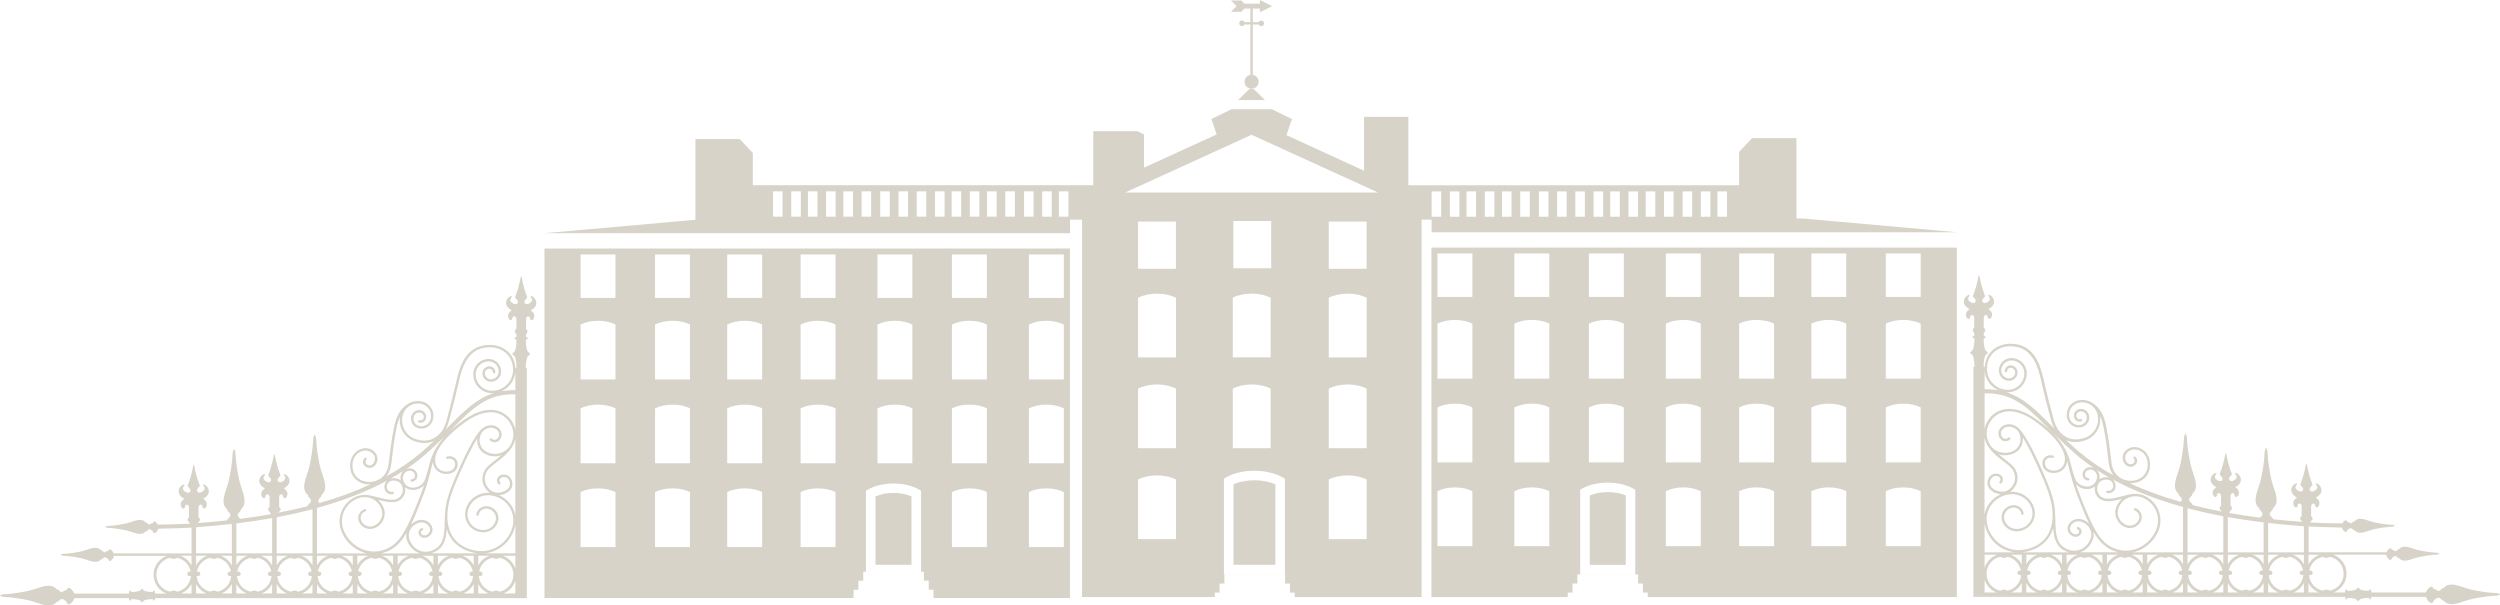 <?xml version="1.0" encoding="UTF-8"?>
<svg id="Layer_2" xmlns="http://www.w3.org/2000/svg" viewBox="0 0 452.45 109.55">
  <defs>
    <style>
      .cls-1 {
        fill: #d7d3c8;
      }
    </style>
  </defs>
  <g id="Layer_1-2" data-name="Layer_1">
    <g>
      <path class="cls-1" d="M223.24,87.66v14.56h7.58v-14.56c-2.11-.98-5.42-1-7.58,0Z"/>
      <path class="cls-1" d="M259.04,108.06h24.69v-.81h.87v-1.64h.87v-1.64h10.99v1.64h.87v1.64h.87v.81h55.95v-63.25h-95.09v63.25ZM341.29,45.87h6.32v7.87h-6.32v-7.87ZM341.29,58.57c.83-.41,1.94-.67,3.17-.67s2.32.26,3.15.67v9.96h-6.32v-9.96ZM341.29,73.74c.83-.43,1.94-.69,3.17-.69s2.32.26,3.15.69v9.94h-6.32v-9.94ZM341.29,88.9c.83-.43,1.94-.69,3.17-.69s2.32.26,3.15.69v9.94h-6.32v-9.94ZM327.82,45.87h6.32v7.87h-6.32v-7.87ZM327.82,58.57c.81-.41,1.94-.67,3.15-.67s2.33.26,3.17.67v9.96h-6.32v-9.96ZM327.82,73.74c.81-.43,1.94-.69,3.15-.69s2.33.26,3.17.69v9.94h-6.32v-9.94ZM327.82,88.9c.81-.43,1.94-.69,3.15-.69s2.33.26,3.17.69v9.94h-6.32v-9.94ZM314.75,45.87h6.32v7.87h-6.32v-7.87ZM314.75,58.57c.83-.41,1.94-.67,3.15-.67s2.33.26,3.17.67v9.96h-6.32v-9.96ZM314.75,73.74c.83-.43,1.94-.69,3.15-.69s2.33.26,3.17.69v9.94h-6.32v-9.94ZM314.75,88.9c.83-.43,1.94-.69,3.15-.69s2.33.26,3.17.69v9.94h-6.32v-9.94ZM301.48,45.87h6.32v7.87h-6.32v-7.87ZM301.48,58.57c.83-.41,1.94-.67,3.15-.67s2.34.26,3.17.67v9.96h-6.32v-9.96ZM301.48,73.74c.83-.43,1.94-.69,3.15-.69s2.34.26,3.17.69v9.94h-6.32v-9.94ZM301.48,88.9c.83-.43,1.94-.69,3.15-.69s2.34.26,3.17.69v9.94h-6.32v-9.94ZM287.56,45.87h6.32v7.87h-6.32v-7.87ZM287.56,58.57c.83-.41,1.94-.67,3.15-.67s2.33.26,3.17.67v9.96h-6.32v-9.96ZM287.56,73.74c.83-.43,1.94-.69,3.15-.69s2.33.26,3.17.69v9.94h-6.32v-9.94ZM285.98,88.64h0l.44-.25c2.47-1.39,6.62-1.39,9.09,0l.44.25v15.32h-9.97v-15.32ZM274.07,45.87h6.32v7.87h-6.32v-7.87ZM274.07,58.57c.83-.41,1.94-.67,3.17-.67s2.34.26,3.15.67v9.96h-6.32v-9.96ZM274.07,73.74c.83-.43,1.94-.69,3.17-.69s2.34.26,3.15.69v9.94h-6.32v-9.94ZM274.07,88.9c.83-.43,1.94-.69,3.17-.69s2.34.26,3.15.69v9.94h-6.32v-9.94ZM260.15,45.87h6.32v7.87h-6.32v-7.87ZM260.15,58.57c.83-.41,1.94-.67,3.17-.67s2.32.26,3.15.67v9.96h-6.32v-9.96ZM260.15,73.74c.83-.43,1.94-.69,3.17-.69s2.32.26,3.15.69v9.94h-6.32v-9.94ZM260.15,88.9c.83-.43,1.94-.69,3.17-.69s2.32.26,3.15.69v9.94h-6.32v-9.94Z"/>
      <path class="cls-1" d="M287.72,89.67v12.56h6.51v-12.56c-1.83-.82-4.67-.82-6.51,0Z"/>
      <path class="cls-1" d="M325.12,39.54v-14.54h-8.03l-2.35,2.5v6.03h-59.86v-12.38h-8.01v9.75l-14.05-6.44.99-2.92-3.65-1.78h-7.27l-3.65,1.78.95,2.79-13.15,6.01v-5.99l-1.17-.6h-8.01v9.77h-61.62v-5.85l-2.37-2.5h-8.01v14.57h.35l-27.65,2.46h95.09v-2.45h2.18v68.31h24.02v-.81h.87v-1.64h.87v-1.64h10.99v1.64h.87v1.64h.87v.81h22.96V39.75h1.81v2.28h95.09l-27.97-2.49h-1.05ZM141.63,39.21h-1.73v-4.58h1.73v4.58ZM144.93,39.21h-1.73v-4.58h1.73v4.58ZM147.95,39.21h-1.73v-4.58h1.73v4.58ZM151.23,39.21h-1.73v-4.58h1.73v4.58ZM154.37,39.21h-1.73v-4.58h1.73v4.58ZM157.66,39.21h-1.73v-4.58h1.73v4.58ZM161.03,39.21h-1.73v-4.58h1.73v4.58ZM164.34,39.21h-1.73v-4.58h1.73v4.58ZM167.64,39.21h-1.73v-4.58h1.73v4.58ZM170.95,39.21h-1.73v-4.58h1.73v4.58ZM173.96,39.21h-1.73v-4.58h1.73v4.58ZM177.25,39.21h-1.73v-4.58h1.73v4.58ZM180.37,39.21h-1.73v-4.58h1.73v4.58ZM183.67,39.21h-1.73v-4.58h1.73v4.58ZM187.06,39.21h-1.73v-4.58h1.73v4.58ZM190.34,39.21h-1.73v-4.58h1.73v4.58ZM193.36,39.21h-1.73v-4.58h1.73v4.58ZM205.85,33.84l.67-.31.5-.23,14.02-6.41,5.47-2.5,5.47,2.5,14.52,6.63h0l.36.17h0s2.55,1.16,2.55,1.16h-45.79l2.23-1.02ZM212.82,97.57h-6.85v-10.79c.9-.47,2.11-.74,3.43-.74s2.53.28,3.43.74v10.79ZM212.82,81.11h-6.85v-10.79c.9-.45,2.11-.74,3.43-.74s2.53.29,3.43.74v10.79ZM212.82,64.68h-6.85v-10.79c.9-.47,2.11-.74,3.43-.74s2.53.28,3.43.74v10.79ZM212.82,48.65h-6.85v-8.55h6.85v8.55ZM232.55,103.95h-11.04v-17.32l.43-.26c2.8-1.57,7.42-1.56,10.17.02l.43.24v17.32ZM226.53,53.14c1.33,0,2.53.28,3.43.74v10.79h-6.85v-10.79c.9-.47,2.09-.74,3.43-.74ZM223.21,48.55v-8.55h6.85v8.55h-6.85ZM226.53,69.58c1.33,0,2.53.29,3.43.74v10.79h-6.85v-10.79c.9-.45,2.09-.74,3.43-.74ZM247.33,97.57h-6.85v-10.79c.9-.47,2.11-.74,3.43-.74s2.53.28,3.43.74v10.79ZM247.33,81.11h-6.85v-10.79c.9-.45,2.11-.74,3.43-.74s2.53.29,3.43.74v10.79ZM247.33,64.68h-6.85v-10.79c.9-.47,2.11-.74,3.43-.74s2.53.28,3.43.74v10.79ZM247.33,48.65h-6.85v-8.55h6.85v8.55ZM310.82,34.64h1.73v4.58h-1.73v-4.58ZM307.81,34.64h1.73v4.58h-1.73v-4.58ZM304.52,34.64h1.73v4.58h-1.73v-4.58ZM301.15,34.64h1.73v4.58h-1.73v-4.58ZM297.84,34.64h1.73v4.58h-1.73v-4.58ZM294.72,34.64h1.73v4.58h-1.73v-4.58ZM291.42,34.64h1.73v4.58h-1.73v-4.58ZM288.41,34.64h1.73v4.58h-1.73v-4.58ZM285.1,34.64h1.73v4.58h-1.73v-4.58ZM281.8,34.64h1.73v4.58h-1.73v-4.58ZM278.51,34.64h1.73v4.58h-1.73v-4.58ZM275.13,34.64h1.73v4.58h-1.73v-4.58ZM271.83,34.64h1.73v4.58h-1.73v-4.58ZM268.72,34.64h1.73v4.58h-1.73v-4.58ZM265.41,34.64h1.73v4.58h-1.73v-4.58ZM262.4,34.64h1.73v4.58h-1.73v-4.58ZM259.1,34.64h1.73v4.58h-1.73v-4.58Z"/>
      <path class="cls-1" d="M225.83,16.37l-1.75,1.74h4.85l-1.75-1.74c-.19-.19-.43-.29-.67-.29s-.5.1-.67.29h0Z"/>
      <path class="cls-1" d="M98.52,108.23h55.96v-1.5h.87v-1.64h.87v-1.62h.5v-14.66l.44-.25c2.51-1.41,6.58-1.41,9.09,0l.44.25v14.66h.52v1.62h.87v1.64h.87v1.5h24.68v-63.25h-95.09v63.25ZM186.21,46.05h6.32v7.87h-6.32v-7.87ZM186.21,58.74c.81-.43,1.94-.69,3.15-.69s2.33.26,3.17.69v9.94h-6.32v-9.94ZM186.21,73.9c.81-.41,1.94-.67,3.15-.67s2.33.26,3.17.67v9.94h-6.32v-9.94ZM186.21,89.05c.81-.41,1.94-.67,3.15-.67s2.33.26,3.17.67v9.96h-6.32v-9.96ZM172.28,46.05h6.32v7.87h-6.32v-7.87ZM172.28,58.74c.83-.43,1.94-.69,3.17-.69s2.34.26,3.15.69v9.94h-6.32v-9.94ZM172.28,73.9c.83-.41,1.94-.67,3.17-.67s2.34.26,3.15.67v9.94h-6.32v-9.94ZM172.28,89.05c.83-.41,1.94-.67,3.17-.67s2.34.26,3.15.67v9.96h-6.32v-9.96ZM158.8,46.05h6.32v7.87h-6.32v-7.87ZM158.8,58.74c.83-.43,1.94-.69,3.17-.69s2.32.26,3.15.69v9.94h-6.32v-9.94ZM158.8,73.9c.83-.41,1.94-.67,3.17-.67s2.32.26,3.15.67v9.94h-6.32v-9.94ZM144.89,46.05h6.32v7.87h-6.32v-7.87ZM144.89,58.74c.83-.43,1.94-.69,3.15-.69s2.33.26,3.17.69v9.94h-6.32v-9.94ZM144.89,73.9c.83-.41,1.94-.67,3.15-.67s2.33.26,3.17.67v9.94h-6.32v-9.94ZM144.89,89.05c.83-.41,1.94-.67,3.15-.67s2.33.26,3.17.67v9.96h-6.32v-9.96ZM131.61,46.05h6.32v7.87h-6.32v-7.87ZM131.61,58.74c.83-.43,1.94-.69,3.15-.69s2.34.26,3.17.69v9.94h-6.32v-9.94ZM131.61,73.9c.83-.41,1.94-.67,3.15-.67s2.34.26,3.17.67v9.94h-6.32v-9.94ZM131.61,89.05c.83-.41,1.94-.67,3.15-.67s2.34.26,3.17.67v9.96h-6.32v-9.96ZM118.55,46.05h6.32v7.87h-6.32v-7.87ZM118.55,58.74c.83-.43,1.94-.69,3.17-.69s2.32.26,3.15.69v9.94h-6.32v-9.94ZM118.55,73.9c.83-.41,1.94-.67,3.17-.67s2.32.26,3.15.67v9.94h-6.32v-9.94ZM118.55,89.05c.83-.41,1.94-.67,3.17-.67s2.32.26,3.15.67v9.96h-6.32v-9.96ZM105.07,46.05h6.32v7.87h-6.32v-7.87ZM105.07,58.74c.83-.43,1.94-.69,3.15-.69s2.33.26,3.17.69v9.94h-6.32v-9.94ZM105.07,73.9c.83-.41,1.94-.67,3.15-.67s2.33.26,3.17.67v9.94h-6.32v-9.94ZM105.07,89.05c.83-.41,1.94-.67,3.15-.67s2.33.26,3.17.67v9.96h-6.32v-9.96Z"/>
      <path class="cls-1" d="M158.45,89.84v12.38h6.51v-12.38c-1.86-.85-4.65-.84-6.51,0Z"/>
      <path class="cls-1" d="M224.65,2.13l.57-.58h1.08v2.45h-1.09c-.09-.17-.23-.3-.43-.3-.28,0-.51.23-.51.52s.23.51.51.51c.2,0,.34-.13.43-.3h0c.03-.05.06-.1.08-.16-.02.06-.05.11-.08.16h1.08v9.11s0,0-.01,0c-.59.12-1.05.62-1.05,1.24,0,.71.57,1.28,1.28,1.28s1.28-.57,1.28-1.28c0-.62-.46-1.12-1.06-1.24V4.44h1.09c.09.17.23.3.43.3.28,0,.52-.23.52-.51s-.23-.52-.52-.52c-.2,0-.34.13-.43.3-.03.07-.09.13-.09.22,0-.09.05-.14.09-.22h-1.09V1.56h1.29v.65l2.21-1.1-2.21-1.1v.65h-2.81l-.57-.58h-1.86l1.03,1.03-1.03,1.03h1.86ZM224.91,4.44v-.43h0v.43h0Z"/>
      <path class="cls-1" d="M97.05,54.81c0-.48-.29-.93-.68-1.15-.2-.11-.29-.1-.34-.06-.04.04-.04.1.02.18.49.58.11.91-.21,1.11-.33.21-.67.25-.87-.03-.23-.34.19-.75.39-.91.05-.04.07-.12.04-.2-.5-1.37-.7-2.08-.95-3.39-.09-.47-.18-.47-.26,0-.25,1.31-.46,2.02-.95,3.39-.03.09-.01.16.04.2.19.16.62.57.39.91-.2.29-.53.24-.87.03-.32-.2-.7-.53-.21-1.11.06-.07.07-.14.02-.18-.04-.04-.14-.05-.34.06-.4.22-.69.67-.68,1.15,0,.55.43,1.05.94,1.29.08.04.08.08.02.12-.19.13-.59.44-.59.85,0,.67.32.86.48.86s.3-.18.31-.4c0-.2.15-.32.33-.3.16.01.38.14.38.54h0s0,1.42,0,1.49c0,.07.02.23.02.23-.08.06-.3.26-.3.46,0,.24.31.57.31.75,0,.09-.06.18-.05.26-.11,0-.15.07-.19.15h-.03c-.07,0-.12.05-.12.12s.05.12.12.12h.03c.04.08.12.13.22.15.01.29.02,1.38-.34,2.13-.13.04-.23.14-.27.27h-.02c-.08,0-.15.07-.15.14s.07.15.15.15h.02c.05.13.15.23.27.27.36.75.35,1.83.34,2.13-.09,0-.14.04-.19.07-.06-1.17-.49-2.18-1.26-2.93-.88-.86-2.11-1.33-3.48-1.31-3.97.06-5.23,3.4-5.88,6.31-.51,2.28-1.1,4.64-1.69,6.82l-.03.12c-.13.5-.41,1.53-1.01,2.4-1.21,1.56-2.73,2.02-4.66,1.41-1.88-.6-2.92-2.61-2.33-4.49.23-.72.72-1.3,1.39-1.65.67-.35,1.43-.41,2.15-.18,1.16.37,1.81,1.62,1.44,2.78-.29.91-1.26,1.41-2.17,1.12-.34-.11-.62-.34-.78-.66-.16-.32-.19-.68-.09-1.02.08-.26.26-.47.5-.6.24-.13.52-.15.78-.07.41.13.63.57.5.97-.1.3-.42.47-.72.37-.12-.04-.24.03-.28.14-.04.12.03.24.14.28.53.17,1.11-.13,1.28-.66.2-.64-.15-1.32-.79-1.53-.37-.12-.77-.09-1.12.1-.35.18-.6.48-.72.86-.14.45-.1.93.11,1.35.22.42.59.73,1.04.88,1.14.36,2.36-.27,2.72-1.41.44-1.39-.33-2.89-1.72-3.33-.75-.24-1.55-.2-2.26.11-.26.11-.38.19-.56.3-1.35.86-2.09,2.17-2.52,4.43-.41,2.18-.58,3.46-.93,6.44-.17,1.49-1.03,2.6-2.35,3.03-1.27.42-2.66.11-3.46-.76-.52-.56-.79-1.41-.72-2.28.06-.81.42-1.52.98-1.96.9-.7,2.05-.66,2.74.1.48.54.45,1.37-.07,1.87-.16.15-.37.23-.59.22-.22,0-.43-.11-.58-.27-.2-.22-.18-.56.03-.76.09-.08.09-.22,0-.31-.08-.09-.22-.09-.31,0-.39.36-.41.98-.05,1.37.23.26.55.4.89.42.34.01.67-.11.92-.34.7-.66.74-1.77.1-2.48-.85-.94-2.25-1-3.34-.15-.65.51-1.07,1.34-1.15,2.27-.08.99.24,1.96.84,2.61.69.74,1.75,1.13,2.84,1.07-2.78,1.3-5.86,2.42-9.23,3.38-.12-.13-.21-.26-.21-.38,0-.28.28-.58.46-.74.08-.06.09-.11.09-.21,0-.1.09-.18.09-.18,1.08-.95.51-2.49-.06-4.17-.57-1.68-.95-4.77-.95-5.56,0-.5-.11-.83-.19-1-.06-.13-.13-.13-.19,0-.08.17-.19.49-.19,1,0,.79-.38,3.88-.95,5.56-.57,1.68-1.14,3.22-.06,4.17,0,0,.09.09.09.19,0,.1.01.13.11.22.19.17.45.46.44.72,0,.33-.65.68-.61.91,0,.01,0,.03,0,.04-1.7.43-3.47.82-5.3,1.18.13-.18.41-.43.41-.61,0-.2-.22-.4-.3-.46,0,0,.03-.16.02-.23,0-.07,0-1.49,0-1.49h0c0-.4.22-.53.38-.54.18-.01.32.1.33.3,0,.22.15.4.31.4s.49-.2.48-.86c0-.42-.4-.73-.59-.85-.06-.04-.06-.08.02-.12.51-.24.93-.74.94-1.29,0-.48-.29-.93-.68-1.15-.2-.11-.29-.1-.34-.06-.04.04-.04.1.02.18.49.58.11.91-.21,1.11-.33.21-.67.25-.87-.03-.23-.34.19-.75.39-.91.05-.04.07-.12.04-.21-.5-1.37-.7-2.08-.96-3.39-.08-.47-.18-.47-.26,0-.25,1.31-.46,2.02-.95,3.39-.03.09-.01.16.04.21.19.16.62.57.39.91-.2.29-.53.24-.87.03-.32-.2-.7-.53-.21-1.11.06-.07.07-.14.02-.18-.04-.04-.14-.05-.34.06-.4.22-.69.67-.68,1.15,0,.55.43,1.05.94,1.29.08.04.08.08.02.12-.19.13-.59.44-.59.85,0,.67.32.86.48.86s.3-.18.31-.4c0-.2.15-.32.33-.3.16.01.38.14.38.54h0s0,1.36,0,1.48c0,.12.02.24.02.24-.08.07-.29.26-.29.46,0,.24.47.57.47.75,0,.04,0,.09,0,.13-1.78.32-3.61.6-5.52.84-.18-.19-.45-.42-.45-.63,0-.28.28-.58.46-.74.08-.06.09-.11.09-.21,0-.1.09-.18.09-.18,1.01-.89.58-2.28-.06-4.17-.57-1.68-.95-4.77-.95-5.56,0-.5-.11-.83-.19-1-.06-.13-.13-.13-.19,0-.08.17-.19.49-.19,1,0,.79-.38,3.88-.95,5.56-.57,1.68-1.14,3.22-.06,4.17,0,0,.09.09.09.19,0,.1.01.13.11.22.19.17.45.46.44.72,0,.33-.64.68-.61.91-1.72.19-3.48.35-5.29.48.13-.18.4-.42.4-.6,0-.2-.22-.4-.3-.46,0,0,.03-.16.02-.23,0-.07,0-1.49,0-1.49h0c0-.4.22-.53.38-.54.18-.01.32.1.33.3,0,.22.15.4.31.4s.49-.2.48-.86c0-.42-.4-.73-.59-.85-.06-.04-.06-.08.02-.12.51-.24.93-.74.94-1.29,0-.48-.29-.93-.68-1.15-.2-.11-.29-.1-.34-.06-.04.04-.04.1.02.18.49.58.11.91-.21,1.11-.33.21-.67.25-.87-.03-.23-.34.19-.75.39-.91.05-.04.07-.12.04-.2-.5-1.37-.71-2.08-.95-3.39-.08-.47-.18-.47-.26,0-.25,1.31-.46,2.02-.95,3.39-.03.09-.01.16.04.21.19.16.62.57.39.91-.2.29-.53.24-.87.03-.32-.2-.7-.53-.21-1.11.06-.07.07-.14.02-.18-.04-.04-.14-.05-.34.06-.4.22-.69.67-.68,1.15,0,.55.43,1.05.94,1.29.08.04.08.08.02.12-.19.13-.59.44-.59.85,0,.67.32.86.48.86s.3-.18.31-.4c0-.2.15-.32.33-.3.16,0,.38.14.38.54h0s0,1.36,0,1.48c0,.12.02.24.02.24-.08.07-.29.26-.29.46,0,.22.39.52.46.71-1.08.07-3.51.12-5.83.17-.17-.34-.47-.58-.63-.58-.12,0-.22.13-.3.32-.24-.07-.51.24-.57.24-.19,0-.38-.18-.5-.31-.04-.05-.07-.06-.14-.06-.07,0-.12-.06-.12-.06-.64-.72-1.67-.34-2.79.04-1.12.38-3.19.63-3.72.63-.34,0-.55.07-.67.13-.09.04-.09.09,0,.13.11.05.33.13.67.13.53,0,2.59.25,3.72.63,1.12.38,2.16.76,2.79.04,0,0,.06-.06.13-.06.07,0,.09,0,.15-.07.11-.13.31-.3.48-.3.16,0,.41.21.55.32.08.23.19.38.32.38.2,0,.59-.35.71-.81,2.38-.05,4.88-.11,6.02-.19v4.66h-14.1c-.14-.43-.52-.74-.7-.74-.12,0-.22.13-.3.32-.24-.07-.51.24-.57.24-.19,0-.38-.18-.5-.31-.04-.05-.07-.06-.14-.06-.07,0-.12-.06-.12-.06-.64-.72-1.67-.34-2.79.04-1.12.38-3.19.63-3.72.63-.34,0-.55.07-.67.13-.09.04-.09.09,0,.13.11.05.33.13.67.13.53,0,2.59.25,3.72.63,1.12.38,2.16.76,2.79.04,0,0,.06-.06.13-.06.07,0,.09,0,.15-.07.11-.13.31-.3.48-.3.16,0,.41.21.55.32.08.23.19.38.32.38.21,0,.67-.4.75-.92v-.03s9.59,0,9.59,0c-1.06.38-1.89,1.24-2.24,2.31,0,0-.06.13-.02.08-.1.33-.15.68-.15,1.04,0,1.55.98,2.88,2.34,3.4h-2.08v-.27c0-.09-.05-.17-.12-.2v-.03c0-.05-.04-.09-.09-.09s-.09.04-.09.09v.03c-.06.03-.1.09-.11.17-.22,0-1.06.02-1.63-.26-.03-.1-.11-.18-.21-.21v-.02c0-.06-.05-.11-.11-.11s-.11.05-.11.11v.02c-.1.03-.18.11-.21.21-.58.28-1.41.27-1.63.26-.01-.07-.05-.14-.11-.17v-.03c0-.05-.04-.09-.09-.09s-.09.04-.09.09v.03c-.07.04-.12.11-.12.2v.27h-9.91c-.19-.6-.73-1.04-.99-1.04-.16,0-.31.18-.42.45-.33-.09-.71.33-.79.33-.26,0-.54-.26-.7-.43-.06-.07-.1-.08-.2-.08-.1,0-.17-.09-.17-.09-.89-1.01-2.34-.48-3.91.06-1.58.53-4.47.89-5.2.89-.47,0-.77.1-.93.18-.12.05-.12.12,0,.18.16.07.46.18.94.18.74,0,3.63.35,5.2.89s3.02,1.07,3.91.06c0,0,.08-.09.18-.09.1,0,.12,0,.2-.1.16-.18.43-.42.68-.42.22,0,.58.29.77.45.11.32.27.53.45.53.27,0,.82-.49.99-1.13h9.91v.16c0,.09.05.17.12.2v.03c0,.05.04.09.09.09s.09-.04.09-.09v-.03c.06-.03.1-.09.11-.17.23,0,1.06-.02,1.63.26.03.1.11.17.21.21v.02c0,.06.05.11.11.11s.11-.05.11-.11v-.02c.1-.04.18-.11.21-.21.58-.28,1.41-.27,1.63-.26.01.08.05.14.11.17v.03c0,.05.04.09.09.09s.09-.04.09-.09v-.03c.07-.04.12-.11.12-.2v-.16h5.83s0,0,0,0c.03.03.08-.05.12,0h2.16s.09.03.12,0c0,0,0,0,0,0h4.89s0,0,0,0c.03.04.08-.05.12,0h2.16s.09.03.12,0c0,0,0,0,0,0h4.89s0,0,0,0c.03.04.08-.05.12,0h2.16s.09.03.12,0c0,0,0,0,0,0h4.89s0,0,0,0c.03.04.08-.05.12,0h2.16s.09.03.12,0c0,0,0,0,0,0h4.89s0,0,0,0c.03.03.08-.05.12,0h2.16s.09.03.12,0c0,0,0,0,0,0h4.89s0,0,0,0c.03.04.08-.05.12,0h2.16s.09.03.12,0c0,0,0,0,0,0h4.89s0,0,0,0c.03.03.08-.05.12,0h2.16s.09.03.12,0c0,0,0,0,0,0h4.89s0,0,0,0c.03.04.08-.05.12,0h2.16s.09.03.12,0c0,0,0,0,0,0h8.02v-41.61s0,.03,0,.04c-.04-.03-.1-.07-.18-.08-.01-.29-.02-1.38.34-2.13.13-.04.23-.14.27-.27h.02c.08,0,.15-.07.15-.15s-.07-.14-.15-.14h-.02c-.05-.13-.15-.23-.27-.27-.36-.75-.35-1.83-.34-2.13.1-.01.18-.07.22-.15h.03c.07,0,.12-.05.12-.12s-.06-.12-.12-.12h-.03c-.04-.09-.09-.15-.19-.15.01-.07-.04-.17-.04-.26,0-.18.31-.51.31-.75,0-.19-.21-.39-.29-.45,0,0,.02-.12.02-.24,0-.12,0-1.48,0-1.48h0c0-.4.22-.53.38-.54.18-.01.32.11.33.3,0,.22.15.4.31.4s.49-.2.48-.86c0-.42-.4-.73-.59-.85-.06-.04-.06-.08.02-.12.51-.24.94-.74.94-1.29ZM31.43,106.89c-.26,0-.49.08-.6.2-1.44-.28-2.53-1.55-2.53-3.07s1.09-2.79,2.53-3.08c.11.12.34.2.6.2s.49-.08.6-.2c1.26.25,2.25,1.25,2.48,2.51h-.22c-.22,0-.4.18-.4.4s.18.4.4.4h.26c-.11,1.42-1.16,2.57-2.52,2.84-.11-.12-.34-.2-.6-.2ZM34.66,107.41h-1.93c.83-.32,1.52-.94,1.93-1.72v1.72ZM34.66,102.33c-.42-.81-1.14-1.44-2-1.75h2v1.75ZM35.49,100.58h2c-.87.31-1.58.94-2,1.75v-1.75ZM35.49,107.41v-1.72c.41.79,1.1,1.4,1.93,1.72h-1.93ZM38.72,106.89c-.26,0-.49.08-.6.2-1.37-.27-2.42-1.42-2.52-2.84h.26c.22,0,.4-.18.4-.4s-.18-.4-.4-.4h-.22c.23-1.26,1.22-2.26,2.48-2.51.11.12.34.2.6.2s.49-.08.6-.2c1.26.25,2.25,1.25,2.48,2.51h-.22c-.22,0-.4.18-.4.4s.18.4.4.4h.26c-.11,1.42-1.16,2.57-2.52,2.84-.11-.12-.34-.2-.6-.2ZM41.96,107.41h-1.93c.83-.32,1.52-.94,1.93-1.72v1.72ZM41.96,102.33c-.42-.81-1.14-1.44-2-1.75h2v1.75ZM41.96,100.14h-6.47v-4.72c2.23-.16,4.38-.36,6.47-.6v5.32ZM42.78,100.58h2c-.87.31-1.58.94-2,1.75v-1.75ZM42.78,107.41v-1.72c.41.79,1.1,1.4,1.93,1.72h-1.93ZM46.02,106.89c-.26,0-.49.08-.6.2-1.37-.27-2.42-1.42-2.52-2.84h.26c.22,0,.4-.18.4-.4s-.18-.4-.4-.4h-.22c.23-1.26,1.22-2.26,2.48-2.51.11.12.34.2.6.2s.49-.08.6-.2c1.26.25,2.25,1.25,2.48,2.51h-.22c-.22,0-.4.18-.4.4s.18.4.4.4h.26c-.11,1.42-1.16,2.57-2.52,2.84-.11-.12-.34-.2-.6-.2ZM49.25,107.41h-1.93c.83-.32,1.52-.94,1.93-1.72v1.72ZM49.25,102.33c-.42-.81-1.14-1.44-2-1.75h2v1.75ZM49.25,100.14h-6.47v-5.41c2.24-.27,4.4-.6,6.47-.97v6.38ZM50.08,100.58h2c-.87.31-1.58.94-2,1.75v-1.75ZM50.08,107.41v-1.72c.41.79,1.1,1.4,1.93,1.72h-1.93ZM53.31,106.89c-.26,0-.49.08-.6.2-1.37-.27-2.42-1.42-2.52-2.84h.26c.22,0,.4-.18.4-.4s-.18-.4-.4-.4h-.22c.23-1.26,1.22-2.26,2.48-2.51.11.12.34.2.6.2s.49-.08.6-.2c1.26.25,2.25,1.25,2.48,2.51h-.22c-.22,0-.4.18-.4.4s.18.4.4.4h.26c-.11,1.42-1.16,2.57-2.52,2.84-.11-.12-.34-.2-.6-.2ZM56.55,107.41h-1.93c.83-.32,1.52-.94,1.93-1.72v1.72ZM56.55,102.33c-.42-.81-1.14-1.44-2-1.75h2v1.75ZM56.55,100.14h-6.47v-6.53c2.26-.42,4.41-.91,6.47-1.45v7.98ZM81.37,75.78l.03-.12c.6-2.19,1.18-4.55,1.7-6.84.91-4.09,2.6-5.93,5.45-5.97,1.25-.02,2.37.4,3.16,1.18.75.74,1.14,1.74,1.14,2.91,0,2.09-1.7,3.78-3.78,3.78-1.64,0-2.98-1.34-2.98-2.98,0-1.29,1.05-2.34,2.34-2.34,1.01,0,1.83.82,1.83,1.83,0,.78-.64,1.42-1.42,1.42-.6,0-1.09-.49-1.09-1.09,0-.46.37-.83.83-.83.34,0,.62.28.62.62,0,.12.1.22.22.22s.22-.1.22-.22c0-.58-.48-1.06-1.06-1.06-.7,0-1.27.57-1.27,1.27,0,.85.69,1.53,1.53,1.53,1.03,0,1.86-.83,1.86-1.86,0-1.25-1.02-2.27-2.27-2.27-1.53,0-2.78,1.25-2.78,2.78,0,1.89,1.54,3.42,3.42,3.42.09,0,.19,0,.28-.01-3.11.98-5.35,3.22-8.16,6.04-.18.18-.37.37-.56.56.42-.78.63-1.56.74-1.98ZM80.7,78.73c-.44.46-.86.95-1.21,1.47-.73,1.06-1.09,1.74-1.53,2.95-.25.7-.78,3.37-1.28,4.1-.4.58-1.08.97-1.87,1.01-.99.05-1.85-.72-1.9-1.71-.04-.72.52-1.33,1.23-1.36.24-.01.48.07.66.24.18.16.29.39.3.64,0,.17-.05.33-.16.46-.11.13-.27.2-.44.21-.12,0-.22.11-.21.23,0,.12.11.22.23.21.29-.01.55-.14.74-.35.19-.21.29-.49.28-.78-.02-.36-.18-.7-.45-.94-.27-.24-.62-.37-.98-.35-.22.01-.42.07-.61.15,1.16-.78,2.24-1.61,3.25-2.47,1.49-1.28,2.78-2.53,3.94-3.68ZM88.32,88.91c.11.11.24.2.36.28-2.17-.17-4.15,1.31-4.47,3.42-.13.85.08,1.69.6,2.38.54.73,1.34,1.2,2.26,1.33,1.5.21,2.9-.79,3.12-2.24.09-.56-.06-1.12-.4-1.58-.36-.48-.89-.8-1.5-.88-1-.14-1.94.53-2.09,1.5l.04.16.14.09.16-.04.09-.14c.11-.73.82-1.24,1.59-1.13.49.07.92.32,1.2.71.27.37.38.81.32,1.26-.18,1.21-1.36,2.05-2.62,1.87-.8-.11-1.49-.52-1.96-1.15-.44-.6-.63-1.33-.52-2.05.3-1.96,2.2-3.32,4.24-3.03,1.28.18,2.4.84,3.15,1.85.71.96,1.01,2.13.83,3.3-.23,1.52-1.1,2.91-2.38,3.83-1.29.92-2.84,1.28-4.37,1.01-3.04-.54-4.85-2.47-5.11-5.43-.17-2.04.25-3.97,1.58-7.13l.07-.16c.79-1.89,1.97-4.48,3.07-6.5h0c.24-.44.66-1.09.65-1.03-.07.84.22,1.67.75,2.22.85.87,2.28,1.19,3.57.79.02,0,.04-.01.05-.02-.37.32-.76.62-1.13.91-.84.64-1.56,1.2-1.89,1.82-.72,1.33-.5,2.75.6,3.79ZM88.56,100.58c-.87.31-1.58.94-2,1.75v-1.75h2ZM90.56,82c-1.14.34-2.39.07-3.13-.68-.45-.46-.69-1.16-.63-1.87.05-.67.36-1.27.85-1.63.79-.59,1.8-.55,2.4.08.2.21.3.48.29.77-.01.29-.14.55-.35.75-.29.26-.74.24-1.01-.04-.08-.09-.22-.09-.31,0-.09.08-.09.22,0,.31.43.45,1.16.48,1.62.06.31-.27.48-.65.5-1.06.02-.41-.13-.79-.41-1.09-.76-.8-2.02-.86-2.98-.13-.21.16-.43.39-.51.47-.27.3-.54.66-.81,1.08-.52.8-.98,1.65-1.18,2.03-.88,1.65-1.83,3.78-2.65,5.73l-.07.16c-1.13,2.7-1.61,4.51-1.65,6.23l-.06,1.37c-.05,2.17-.1,4.22-2.23,5.08-.81.33-1.67.32-2.41-.02-.8-.36-1.41-1.06-1.73-1.96-.19-.55-.16-1.15.1-1.69.29-.6.83-1.08,1.48-1.31.44-.16.93-.13,1.33.06.37.17.64.47.77.84.08.24.07.5-.05.74-.13.27-.37.48-.66.58-.37.13-.77-.04-.88-.37-.03-.09-.03-.19.02-.28.05-.1.14-.19.26-.23l.13-.11v-.17s-.1-.13-.1-.13h-.17c-.45.15-.7.63-.55,1.06.2.57.85.85,1.45.64.4-.14.73-.44.91-.81.17-.35.19-.73.06-1.08-.17-.48-.52-.87-.99-1.09-.51-.24-1.12-.27-1.67-.08-.45.16-.85.42-1.17.75.45-.91.71-1.56.88-1.95.27-.63.73-1.81,1.35-3.41,1.03-2.62,1.57-5.46,1.74-6.01.02.22.07.44.15.66.4,1.17,1.77,1.81,3.05,1.43.49-.15.9-.48,1.12-.91.2-.4.23-.85.08-1.28-.25-.7-1.07-1.09-1.84-.86-.12.03-.18.16-.15.27.03.12.16.18.27.15.54-.16,1.12.1,1.29.59.11.31.09.64-.06.93-.17.33-.48.58-.85.69-1.06.31-2.18-.2-2.51-1.15-1.12-3.24,4.87-7.43,5.55-7.89,3.45-2.35,5.64-1.6,6.64-.95,1.3.85,2.05,2.52,1.78,3.97-.35,1.89-1.59,2.53-2.3,2.75ZM69,100.14c.34-.08.68-.18,1-.31,1.24-.52,2.37-1.33,3.56-3.4-.09.45-.06.91.1,1.35.36,1.02,1.06,1.81,1.96,2.22.13.06.27.11.4.15h-7.03ZM73.97,100.58c-.87.31-1.58.94-2,1.75v-1.75h2ZM65.96,92.15c-.43.16-.77.47-.97.88-.19.41-.21.86-.06,1.28.2.54.6.98,1.12,1.22.53.25,1.13.27,1.69.07,1.48-.54,2.25-2.17,1.72-3.63-.22-.6-.58-1.11-1.05-1.52,1.8.48,3.89.93,4.73-.86.21-.45.26-.94.17-1.4.43.34.96.51,1.51.48.8-.04,1.49-.37,1.93-.86-.18.55-.37,1.03-.59,1.62-.62,1.64-1.09,2.79-1.35,3.39-.27.64-.86,1.98-1.44,3.03-1.18,2.15-2.23,2.99-3.54,3.54-1.4.59-2.96.57-4.4-.06-1.52-.67-2.72-1.94-3.28-3.49-.83-2.29.37-4.83,2.68-5.67.83-.3,1.73-.26,2.53.11.79.37,1.38,1.02,1.68,1.83.45,1.24-.2,2.61-1.45,3.07-.44.16-.92.14-1.35-.06-.42-.2-.74-.54-.89-.97-.11-.31-.1-.65.04-.95.14-.31.4-.54.72-.65.11-.04.17-.17.13-.28-.04-.11-.17-.17-.28-.13ZM72.51,86.92c-.46-.33-1.06-.45-1.7-.33-.04,0-.08.02-.11.03.8-.45,1.58-.93,2.32-1.41-.36.34-.58.82-.55,1.35,0,.12.02.24.05.35ZM70.8,84.06c.37-3.17.54-4.37.92-6.41.17-.9.39-1.64.68-2.26-.33,1.94.81,3.89,2.74,4.5,1.29.41,2.42.38,3.4-.09-.71.67-1.46,1.36-2.27,2.05-1.85,1.58-3.95,3.03-6.31,4.33.44-.58.73-1.3.83-2.12ZM57.37,91.93c4.82-1.33,9.06-2.98,12.71-4.97-.1.09-.19.19-.26.3-.24.36-.31.82-.21,1.24.16.67.83,1.08,1.5.92.12-.03.19-.15.16-.27-.03-.12-.15-.19-.27-.16-.43.1-.87-.17-.97-.6-.07-.31-.02-.63.15-.9.16-.25.41-.42.7-.47.69-.13,1.3.07,1.68.56.39.5.46,1.23.17,1.84-.74,1.57-2.78,1.01-4.58.52-.7-.19-1.37-.35-1.9-.37-.14,0-.91-.02-1.56.21-2.54.92-3.86,3.72-2.95,6.24.61,1.67,1.89,3.03,3.52,3.75.38.16.76.29,1.15.38h-9.04v-8.21ZM66.67,100.58c-.87.31-1.58.94-2,1.75v-1.75h2ZM57.37,100.58h2c-.87.31-1.58.94-2,1.75v-1.75ZM57.37,107.41v-1.72c.41.79,1.1,1.4,1.93,1.72h-1.93ZM60.61,106.89c-.26,0-.49.08-.6.2-1.37-.27-2.42-1.42-2.52-2.84h.26c.22,0,.4-.18.4-.4s-.18-.4-.4-.4h-.22c.23-1.26,1.22-2.26,2.48-2.51.11.12.34.2.6.2s.49-.08.6-.2c1.26.25,2.25,1.25,2.48,2.51h-.22c-.22,0-.4.18-.4.4s.18.4.4.4h.26c-.11,1.42-1.16,2.57-2.52,2.84-.11-.12-.34-.2-.6-.2ZM63.84,107.41h-1.93c.83-.32,1.52-.94,1.93-1.72v1.72ZM63.84,102.33c-.42-.81-1.14-1.44-2-1.75h2v1.75ZM64.67,107.41v-1.72c.41.79,1.1,1.4,1.93,1.72h-1.93ZM67.9,106.89c-.26,0-.49.08-.6.2-1.37-.27-2.42-1.42-2.52-2.84h.26c.22,0,.4-.18.4-.4s-.18-.4-.4-.4h-.22c.23-1.26,1.22-2.26,2.48-2.51.11.12.34.2.6.2s.49-.08.6-.2c1.26.25,2.25,1.25,2.48,2.51h-.22c-.22,0-.4.18-.4.4s.18.4.4.4h.26c-.11,1.42-1.16,2.57-2.52,2.84-.11-.12-.34-.2-.6-.2ZM71.14,107.41h-1.93c.83-.32,1.52-.94,1.93-1.72v1.72ZM71.14,102.33c-.42-.81-1.14-1.44-2-1.75h2v1.75ZM71.96,107.41v-1.72c.41.79,1.1,1.4,1.93,1.72h-1.93ZM75.2,106.89c-.26,0-.49.08-.6.2-1.37-.27-2.42-1.42-2.52-2.84h.26c.22,0,.4-.18.4-.4s-.18-.4-.4-.4h-.22c.23-1.26,1.22-2.26,2.48-2.51.11.12.34.2.6.2s.49-.08.6-.2c1.26.25,2.25,1.25,2.48,2.51h-.22c-.22,0-.4.18-.4.4s.18.4.4.4h.26c-.11,1.42-1.16,2.57-2.52,2.84-.11-.12-.34-.2-.6-.2ZM78.43,107.41h-1.93c.83-.32,1.52-.94,1.93-1.72v1.72ZM78.43,102.33c-.42-.81-1.14-1.44-2-1.75h2v1.75ZM79.26,107.41v-1.72c.41.79,1.1,1.4,1.93,1.72h-1.93ZM82.49,106.89c-.26,0-.49.08-.6.2-1.37-.27-2.42-1.42-2.52-2.84h.26c.22,0,.4-.18.4-.4s-.18-.4-.4-.4h-.22c.23-1.26,1.22-2.26,2.48-2.51.11.12.34.2.6.2s.49-.08.6-.2c1.26.25,2.25,1.25,2.48,2.51h-.22c-.22,0-.4.18-.4.4s.18.4.4.4h.26c-.11,1.42-1.16,2.57-2.52,2.84-.11-.12-.34-.2-.6-.2ZM79.26,102.33v-1.75h2c-.87.31-1.58.94-2,1.75ZM85.73,107.41h-1.93c.83-.32,1.52-.94,1.93-1.72v1.72ZM85.73,102.33c-.42-.81-1.14-1.44-2-1.75h2v1.75ZM78.03,100.14c.12-.04.24-.08.36-.13,1.86-.75,2.34-2.25,2.46-4.26.7,2.32,2.53,3.86,5.17,4.33.15.03.3.04.45.06h-8.45ZM86.55,107.41v-1.72c.41.79,1.1,1.4,1.93,1.72h-1.93ZM89.79,106.89c-.26,0-.49.08-.6.2-1.37-.27-2.42-1.42-2.52-2.84h.26c.22,0,.4-.18.4-.4s-.18-.4-.4-.4h-.22c.23-1.26,1.22-2.26,2.48-2.51.11.12.34.2.6.2s.49-.08.6-.2c1.44.28,2.53,1.55,2.53,3.07s-1.09,2.79-2.53,3.08c-.11-.12-.34-.2-.6-.2ZM93.27,107.41h-2.18c1.04-.4,1.86-1.27,2.18-2.34v2.34ZM93.27,102.95c-.34-1.1-1.18-1.98-2.26-2.37h2.26v2.37ZM93.27,100.14h-5.52c1.06-.11,2.08-.49,2.98-1.14,1.35-.97,2.27-2.44,2.54-4.04v5.18ZM93.27,93.33c-.13-.74-.43-1.46-.89-2.08-.54-.72-1.24-1.28-2.06-1.63.67-.05,1.32-.32,1.81-.73.37-.32.59-.76.61-1.25.02-.49-.16-.95-.5-1.32-.52-.54-1.4-.58-1.96-.1-.21.18-.33.42-.34.69-.01.27.09.53.28.73.08.09.22.09.31,0,.09-.08.09-.22,0-.31-.11-.11-.16-.25-.15-.4,0-.15.07-.28.19-.38.39-.33.99-.3,1.35.07.26.27.4.62.38.99-.02.36-.18.69-.46.93-.83.71-2.29.93-3.22.05-.94-.9-1.14-2.12-.52-3.26.29-.53.98-1.06,1.77-1.68.97-.75,2.06-1.59,2.75-2.68.3-.45.52-.98.64-1.57v13.93ZM93.27,77.81c-.23-1.15-.93-2.24-1.95-2.91-1.09-.71-3.47-1.54-7.13.95-.49.33-1.8,1.23-3.05,2.43.19-.19.38-.39.57-.57,3.87-3.89,6.42-6.46,11.56-6.36v6.45ZM93.27,70.62c-.91-.02-1.74.05-2.51.19,1.38-.61,2.37-1.93,2.51-3.5v3.31Z"/>
      <path class="cls-1" d="M452.36,107.49c-.16-.07-.46-.18-.93-.18-.73,0-3.63-.35-5.2-.89-1.58-.53-3.02-1.07-3.91-.06,0,0-.07.09-.17.09-.1,0-.14,0-.2.08-.16.18-.44.44-.7.43-.08,0-.46-.43-.79-.33-.11-.28-.26-.45-.42-.45-.26,0-.79.44-.99,1.04h-9.91v-.27c0-.09-.05-.17-.12-.2v-.03c0-.05-.04-.09-.09-.09s-.09.04-.09.09v.03c-.06.03-.1.09-.11.17-.22,0-1.06.02-1.63-.26-.03-.1-.11-.18-.21-.21v-.02c0-.06-.05-.11-.11-.11s-.11.05-.11.11v.02c-.1.03-.17.11-.21.21-.58.28-1.41.27-1.63.26-.01-.07-.05-.14-.11-.17v-.03c0-.05-.04-.09-.09-.09s-.09.04-.09.09v.03c-.07.04-.12.11-.12.2v.27h-2.08c1.37-.53,2.34-1.85,2.34-3.4,0-.36-.05-.71-.15-1.04.03.05-.02-.08-.02-.08-.35-1.07-1.18-1.93-2.24-2.31h9.6v.03c.07.52.53.92.74.92.13,0,.24-.15.32-.38.13-.11.39-.32.55-.32.18,0,.37.17.48.3.06.07.08.07.15.07.07,0,.13.06.13.06.64.72,1.67.34,2.79-.04,1.12-.38,3.19-.63,3.72-.63.34,0,.56-.07.67-.13.09-.04.09-.09,0-.13-.11-.05-.33-.13-.67-.13-.52,0-2.59-.25-3.72-.63-1.12-.38-2.16-.76-2.79-.04,0,0-.05.06-.12.06-.07,0-.1,0-.14.06-.11.13-.31.31-.5.31-.06,0-.33-.3-.57-.24-.08-.2-.18-.32-.3-.32-.19,0-.56.31-.7.74h-14.1v-4.66c1.14.07,3.64.14,6.02.19.12.46.51.81.71.81.13,0,.24-.15.32-.38.13-.11.39-.32.55-.32.18,0,.37.17.48.3.06.07.08.07.15.07.07,0,.13.06.13.06.64.72,1.67.34,2.79-.04,1.12-.38,3.19-.63,3.72-.63.34,0,.56-.07.67-.13.09-.04.09-.09,0-.13-.11-.05-.33-.13-.67-.13-.52,0-2.59-.25-3.72-.63-1.12-.38-2.16-.76-2.79-.04,0,0-.05.06-.12.06-.07,0-.1,0-.14.06-.11.13-.31.31-.5.31-.06,0-.33-.3-.57-.24-.08-.2-.18-.32-.3-.32-.16,0-.46.24-.63.58-2.32-.04-4.75-.1-5.83-.17.06-.19.46-.48.46-.71,0-.19-.21-.39-.29-.46,0,0,.02-.12.02-.24,0-.12,0-1.48,0-1.48h0c0-.4.22-.53.38-.54.18-.01.32.1.33.3,0,.22.15.4.31.4s.49-.2.48-.86c0-.42-.4-.73-.59-.85-.06-.04-.06-.08.02-.12.51-.24.93-.74.94-1.29,0-.48-.29-.93-.68-1.15-.2-.11-.29-.1-.34-.06-.04.04-.04.1.02.18.49.58.11.91-.21,1.11-.33.21-.67.25-.87-.03-.23-.34.19-.75.39-.91.05-.04.07-.12.04-.21-.5-1.37-.7-2.08-.95-3.39-.09-.47-.18-.47-.26,0-.25,1.31-.46,2.02-.95,3.39-.03.09-.01.16.04.2.19.16.62.57.39.91-.2.29-.53.24-.87.03-.32-.2-.7-.53-.21-1.11.06-.07.07-.14.02-.18-.04-.04-.14-.05-.34.06-.4.22-.69.67-.68,1.15,0,.55.43,1.05.94,1.29.08.04.08.08.02.12-.19.13-.59.44-.59.85,0,.67.32.86.48.86s.3-.18.31-.4c0-.2.15-.32.33-.3.16,0,.38.14.38.54h0s0,1.42,0,1.49c0,.07.02.23.02.23-.08.06-.3.26-.3.46,0,.18.27.42.4.6-1.81-.13-3.57-.29-5.29-.48.03-.23-.61-.58-.61-.91,0-.27.26-.55.44-.72.1-.09.11-.11.11-.22,0-.1.09-.19.09-.19,1.08-.95.51-2.49-.06-4.17-.57-1.68-.95-4.77-.95-5.56,0-.5-.11-.83-.19-1-.06-.13-.14-.13-.19,0-.08.17-.19.49-.19,1,0,.79-.38,3.88-.95,5.56-.64,1.89-1.07,3.29-.06,4.17,0,0,.09.08.09.18,0,.1.01.15.09.21.19.17.47.47.46.74,0,.22-.27.44-.45.63-1.9-.24-3.74-.52-5.52-.84,0-.04,0-.08,0-.13,0-.18.47-.51.47-.75,0-.19-.21-.39-.29-.46,0,0,.02-.12.02-.24,0-.12,0-1.48,0-1.48h0c0-.4.22-.53.38-.54.18-.01.32.1.33.3,0,.22.15.4.31.4s.49-.2.48-.86c0-.42-.4-.73-.59-.85-.06-.04-.06-.08.02-.12.51-.24.93-.74.94-1.29,0-.48-.29-.93-.68-1.15-.2-.11-.29-.1-.34-.06-.04.04-.04.1.02.18.49.58.11.91-.21,1.11-.33.21-.67.25-.87-.03-.23-.34.19-.75.39-.91.05-.04.07-.12.04-.21-.5-1.37-.7-2.08-.95-3.39-.09-.47-.18-.47-.26,0-.25,1.31-.46,2.02-.96,3.39-.03.09-.01.16.04.21.19.16.62.57.39.91-.2.29-.53.24-.87.03-.32-.2-.7-.53-.21-1.11.06-.07.07-.14.02-.18-.04-.04-.14-.05-.34.06-.4.22-.69.67-.68,1.15,0,.55.43,1.05.94,1.29.08.04.08.08.02.12-.19.13-.59.44-.59.85,0,.67.32.86.48.86s.3-.18.31-.4c0-.2.15-.32.33-.3.16.01.38.14.38.54h0s0,1.42,0,1.49c0,.07.02.23.02.23-.08.06-.3.26-.3.46,0,.19.28.43.41.61-1.84-.35-3.61-.74-5.3-1.18,0-.01,0-.03,0-.04.03-.23-.61-.58-.61-.91,0-.27.26-.55.44-.72.1-.09.11-.11.11-.22,0-.1.09-.19.09-.19,1.08-.95.51-2.49-.06-4.17-.57-1.68-.95-4.77-.95-5.56,0-.5-.11-.83-.19-1-.06-.13-.14-.13-.19,0-.08.17-.19.49-.19,1,0,.79-.38,3.88-.95,5.56-.57,1.68-1.14,3.22-.06,4.17,0,0,.09.08.09.18,0,.1.01.15.09.21.19.17.47.47.46.74,0,.13-.1.26-.21.38-3.37-.96-6.45-2.09-9.23-3.38,1.09.05,2.15-.33,2.84-1.07.6-.65.92-1.63.84-2.61-.07-.93-.49-1.76-1.15-2.27-1.09-.85-2.49-.79-3.34.15-.64.71-.6,1.83.1,2.48.25.24.57.36.92.34.34-.01.66-.16.89-.42.36-.39.33-1.01-.05-1.37-.09-.08-.23-.08-.31,0-.08.09-.08.23,0,.31.21.2.23.54.03.76-.15.17-.36.26-.58.27-.22,0-.43-.07-.59-.22-.52-.49-.56-1.33-.07-1.87.69-.76,1.84-.8,2.74-.1.56.44.91,1.15.98,1.96.07.87-.2,1.72-.72,2.28-.81.87-2.2,1.17-3.46.76-1.32-.43-2.18-1.54-2.35-3.03-.35-2.99-.52-4.27-.93-6.44-.43-2.27-1.16-3.58-2.52-4.43-.18-.11-.3-.19-.56-.3-.72-.31-1.51-.34-2.26-.11-1.39.44-2.17,1.94-1.72,3.33.36,1.14,1.58,1.77,2.72,1.41.45-.14.82-.46,1.04-.88.22-.42.26-.9.11-1.35-.12-.37-.37-.68-.72-.86-.35-.18-.74-.21-1.12-.1-.64.2-.99.89-.79,1.53.17.53.74.83,1.28.66.12-.04.18-.16.14-.28-.04-.12-.16-.18-.28-.14-.3.1-.63-.07-.72-.37-.13-.41.1-.84.5-.97.26-.08.54-.06.78.07.24.13.42.34.5.6.11.34.08.7-.09,1.02-.16.32-.44.55-.78.66-.91.29-1.88-.21-2.17-1.12-.37-1.16.28-2.41,1.44-2.78.72-.23,1.48-.16,2.15.18.67.35,1.16.93,1.39,1.65.6,1.88-.45,3.9-2.33,4.49-1.92.61-3.45.15-4.66-1.41-.6-.87-.88-1.91-1.01-2.4l-.03-.12c-.6-2.18-1.18-4.54-1.69-6.82-.65-2.91-1.91-6.26-5.88-6.31-1.37-.02-2.6.45-3.48,1.31-.77.76-1.2,1.77-1.26,2.93-.04-.03-.1-.07-.19-.07-.01-.29-.02-1.38.34-2.13.13-.04.23-.14.27-.27h.02c.08,0,.15-.07.15-.15s-.07-.14-.15-.14h-.02c-.05-.13-.15-.23-.27-.27-.36-.75-.35-1.83-.34-2.13.1-.01.18-.07.22-.15h.03c.07,0,.12-.05.12-.12s-.05-.12-.12-.12h-.03c-.05-.09-.08-.14-.19-.15.01-.07-.05-.17-.05-.26,0-.18.31-.51.31-.75,0-.2-.22-.4-.3-.46,0,0,.03-.16.02-.23,0-.07,0-1.49,0-1.49h0c0-.4.22-.53.38-.54.18-.01.32.11.33.3,0,.22.15.4.31.4s.49-.2.48-.86c0-.42-.4-.73-.59-.85-.06-.04-.06-.08.02-.12.51-.24.93-.74.94-1.29,0-.48-.29-.93-.68-1.15-.2-.11-.29-.1-.34-.06-.04.04-.04.1.02.18.49.58.11.91-.21,1.11-.33.21-.67.25-.87-.03-.23-.34.19-.75.39-.91.05-.04.07-.12.04-.2-.5-1.37-.71-2.08-.95-3.39-.08-.47-.18-.47-.26,0-.25,1.31-.46,2.02-.95,3.39-.03.09-.01.16.04.2.19.16.62.57.39.91-.2.29-.53.24-.87.03-.32-.2-.7-.53-.21-1.11.06-.07.07-.14.02-.18-.04-.04-.14-.05-.34.06-.4.22-.69.67-.68,1.15,0,.55.43,1.05.94,1.29.08.04.08.08.02.12-.19.13-.59.44-.59.85,0,.67.32.86.48.86s.3-.18.31-.4c0-.2.15-.32.33-.3.16.01.38.14.38.54h0s0,1.36,0,1.48c0,.12.02.24.02.24-.08.07-.29.26-.29.45,0,.24.31.57.31.75,0,.09-.06.19-.04.26-.11,0-.15.07-.19.15h-.03c-.07,0-.12.05-.12.12s.06.12.12.12h.03c.04.08.12.13.22.15.01.29.02,1.38-.34,2.13-.13.04-.23.14-.27.27h-.02c-.08,0-.15.07-.15.14s.07.15.15.15h.02c.05.13.15.23.27.27.36.75.35,1.83.34,2.13-.08.01-.14.04-.18.08,0-.02,0-.03,0-.04v41.61h8.02s0,0,0,0c.03.03.08-.05.12,0h2.16s.09.04.12,0c0,0,0,0,0,0h4.89s0,0,0,0c.03.03.08-.05.12,0h2.16s.09.03.12,0c0,0,0,0,0,0h4.89s0,0,0,0c.03.03.08-.05.12,0h2.16s.09.04.12,0c0,0,0,0,0,0h4.89s0,0,0,0c.03.03.08-.05.12,0h2.16s.09.03.12,0c0,0,0,0,0,0h4.89s0,0,0,0c.03.03.08-.05.12,0h2.16s.09.04.12,0c0,0,0,0,0,0h4.89s0,0,0,0c.03.03.08-.05.12,0h2.16s.09.04.12,0c0,0,0,0,0,0h4.89s0,0,0,0c.03.03.08-.05.12,0h2.16s.09.04.12,0c0,0,0,0,0,0h4.89s0,0,0,0c.03.03.08-.05.12,0h2.16s.09.03.12,0c0,0,0,0,0,0h5.83v.16c0,.09.05.17.12.2v.03c0,.05.04.09.09.09s.09-.04.09-.09v-.03c.06-.03.1-.09.11-.17.22,0,1.06-.02,1.63.26.03.1.11.17.21.21v.02c0,.06.05.11.11.11s.11-.05.11-.11v-.02c.1-.04.17-.11.21-.21.58-.28,1.41-.27,1.63-.26.01.08.05.14.11.17v.03c0,.05.04.09.09.09s.09-.04.09-.09v-.03c.07-.04.12-.11.12-.2v-.16h9.91c.17.65.72,1.13.99,1.13.18,0,.34-.21.45-.53.19-.16.54-.45.77-.45.25,0,.52.24.68.42.08.09.11.1.2.1.1,0,.18.09.18.09.89,1.01,2.34.48,3.91-.06s4.47-.89,5.2-.89c.47,0,.78-.1.94-.18.12-.06.12-.13,0-.18ZM377.31,79.72c1.93-.61,3.07-2.56,2.74-4.5.29.61.51,1.35.68,2.26.38,2.04.56,3.24.92,6.41.1.83.38,1.55.83,2.12-2.36-1.3-4.46-2.75-6.31-4.33-.81-.7-1.56-1.38-2.27-2.05.99.47,2.11.5,3.4.09ZM379.43,85.03c.74.49,1.52.96,2.32,1.41-.04-.01-.07-.03-.11-.03-.65-.12-1.24,0-1.7.33.02-.12.04-.23.05-.35.03-.53-.19-1.01-.55-1.35ZM375.69,82.23c1.01.87,2.1,1.69,3.25,2.47-.19-.08-.39-.14-.61-.15-.36-.02-.71.11-.98.35-.27.24-.43.58-.45.94-.01.29.08.56.28.78.19.21.46.34.74.35.12,0,.23-.09.23-.21,0-.12-.09-.23-.21-.23-.17,0-.33-.08-.44-.21-.11-.13-.17-.29-.16-.46.01-.25.12-.47.3-.64.18-.16.42-.25.66-.24.72.04,1.27.65,1.23,1.36-.05.99-.9,1.76-1.9,1.71-.79-.04-1.47-.43-1.87-1.01-.5-.73-1.03-3.4-1.28-4.1-.44-1.21-.8-1.88-1.53-2.95-.35-.52-.77-1.01-1.21-1.47,1.16,1.16,2.45,2.4,3.94,3.68ZM384.71,95.43c.55.2,1.15.18,1.69-.07.53-.25.92-.68,1.12-1.22.15-.42.13-.88-.06-1.28-.19-.41-.54-.73-.97-.88-.11-.04-.24.02-.28.13-.04.11.02.24.13.28.32.12.57.35.72.65.14.3.16.64.04.95-.16.43-.47.78-.89.97-.43.2-.9.22-1.35.06-1.25-.45-1.9-1.83-1.45-3.07.29-.81.89-1.46,1.68-1.83.8-.37,1.69-.41,2.53-.11,2.31.84,3.51,3.38,2.68,5.67-.56,1.56-1.76,2.83-3.28,3.49-1.44.63-3,.65-4.4.06-1.31-.55-2.36-1.39-3.54-3.54-.58-1.06-1.17-2.39-1.44-3.03-.25-.6-.73-1.76-1.35-3.39-.22-.59-.41-1.07-.59-1.62.44.49,1.13.82,1.93.86.55.03,1.08-.14,1.51-.48-.09.46-.03.95.17,1.4.84,1.78,2.93,1.34,4.73.86-.47.41-.83.92-1.05,1.52-.53,1.47.24,3.09,1.72,3.63ZM376.41,99.96c.14-.04.27-.09.4-.15.91-.41,1.6-1.2,1.96-2.22.15-.43.18-.89.1-1.35,1.19,2.06,2.33,2.88,3.56,3.4.33.14.66.24,1,.31h-7.03ZM383.32,100.4c-.87.31-1.58.94-2,1.75v-1.75h2ZM374.22,99.43c-2.14-.86-2.18-2.91-2.23-5.08l-.06-1.37c-.03-1.73-.51-3.53-1.65-6.23l-.07-.16c-.82-1.95-1.77-4.09-2.65-5.73-.2-.37-.67-1.22-1.18-2.03-.27-.42-.55-.78-.81-1.08-.08-.09-.3-.32-.51-.47-.96-.73-2.22-.67-2.98.13-.28.3-.43.68-.41,1.09.02.41.19.78.5,1.06.46.42,1.19.39,1.62-.06.08-.09.08-.23,0-.31-.09-.08-.23-.08-.31,0-.27.28-.72.3-1.01.04-.22-.2-.34-.46-.35-.75-.01-.28.09-.56.29-.77.6-.63,1.61-.66,2.4-.08.49.36.8.96.85,1.63.06.71-.18,1.41-.63,1.87-.74.75-1.99,1.02-3.13.68-.71-.21-1.94-.86-2.3-2.75-.27-1.45.48-3.12,1.78-3.97,1-.65,3.19-1.4,6.64.95.69.47,6.67,4.66,5.55,7.89-.33.95-1.45,1.47-2.51,1.15-.38-.11-.69-.36-.85-.69-.15-.29-.17-.62-.06-.93.17-.49.75-.75,1.29-.59.12.03.24-.03.27-.15.03-.12-.03-.24-.15-.27-.76-.23-1.58.16-1.84.86-.15.42-.12.87.08,1.28.22.43.63.77,1.12.91,1.28.38,2.65-.26,3.05-1.43.08-.22.12-.44.15-.66.17.55.72,3.38,1.74,6.01.62,1.59,1.09,2.78,1.35,3.41.16.39.43,1.04.88,1.95-.33-.33-.73-.59-1.17-.75-.55-.19-1.16-.17-1.67.08-.47.23-.82.61-.99,1.09-.12.35-.1.74.06,1.08.18.37.51.67.91.81.6.21,1.25-.08,1.45-.64.15-.43-.09-.91-.55-1.07h-.17s-.11.13-.11.13v.17s.14.11.14.11c.12.04.21.12.26.23.04.09.05.19.02.28-.12.34-.52.5-.88.37-.29-.1-.53-.32-.66-.58-.11-.24-.13-.5-.05-.74.13-.37.4-.67.77-.84.4-.19.89-.22,1.33-.06.65.23,1.19.71,1.48,1.31.26.54.3,1.15.1,1.69-.32.9-.93,1.6-1.73,1.96-.75.34-1.6.34-2.41.02ZM376.02,100.4c-.87.31-1.58.94-2,1.75v-1.75h2ZM364.16,91.44c-.61.09-1.14.4-1.5.88-.34.46-.48,1.02-.4,1.58.22,1.45,1.62,2.46,3.12,2.24.91-.13,1.72-.6,2.26-1.33.51-.69.73-1.54.6-2.38-.32-2.11-2.3-3.6-4.47-3.42.12-.08.25-.17.36-.28,1.1-1.04,1.32-2.46.6-3.79-.33-.61-1.06-1.17-1.89-1.82-.37-.29-.76-.59-1.13-.91.02,0,.04.02.05.02,1.29.39,2.72.07,3.57-.79.54-.55.82-1.38.75-2.22,0-.06.41.59.65,1.03h0c1.1,2.03,2.27,4.61,3.07,6.5l.07.16c1.32,3.15,1.75,5.08,1.58,7.13-.25,2.96-2.07,4.89-5.11,5.43-1.53.27-3.08-.09-4.37-1.01-1.28-.92-2.15-2.31-2.38-3.83-.18-1.17.12-2.34.83-3.3.75-1.01,1.87-1.67,3.15-1.85,2.04-.29,3.94,1.07,4.24,3.03.11.73-.07,1.46-.52,2.05-.47.63-1.17,1.04-1.96,1.15-1.26.18-2.44-.66-2.62-1.87-.07-.44.04-.89.32-1.26.29-.39.71-.64,1.2-.71.76-.11,1.48.4,1.59,1.13l.09.14.16.04.14-.09.04-.16c-.15-.97-1.08-1.64-2.09-1.5ZM360.74,63.85c.79-.78,1.91-1.2,3.16-1.18,2.86.04,4.54,1.88,5.45,5.97.51,2.29,1.1,4.66,1.7,6.84l.03.12c.11.42.32,1.2.74,1.98-.19-.19-.38-.38-.56-.56-2.8-2.82-5.05-5.07-8.16-6.04.09,0,.18.01.28.01,1.89,0,3.42-1.54,3.42-3.42,0-1.53-1.25-2.78-2.78-2.78-1.25,0-2.27,1.02-2.27,2.27,0,1.03.83,1.86,1.86,1.86.84,0,1.53-.69,1.53-1.53,0-.7-.57-1.27-1.27-1.27-.58,0-1.06.48-1.06,1.06,0,.12.1.22.22.22s.22-.1.22-.22c0-.34.28-.62.62-.62.46,0,.83.37.83.83,0,.6-.49,1.09-1.09,1.09-.78,0-1.42-.64-1.42-1.42,0-1.01.82-1.83,1.83-1.83,1.29,0,2.34,1.05,2.34,2.34,0,1.64-1.34,2.98-2.98,2.98-2.09,0-3.78-1.7-3.78-3.78,0-1.17.39-2.18,1.14-2.91ZM359.17,67.14c.14,1.57,1.13,2.89,2.51,3.5-.78-.14-1.6-.2-2.51-.19v-3.31ZM359.17,71.18c5.14-.1,7.7,2.47,11.56,6.36.19.19.38.38.57.57-1.25-1.2-2.56-2.1-3.05-2.43-3.66-2.49-6.04-1.67-7.13-.95-1.02.67-1.73,1.75-1.95,2.91v-6.45ZM359.17,79.22c.12.59.34,1.12.64,1.57.7,1.1,1.78,1.93,2.75,2.68.8.61,1.48,1.14,1.77,1.68.62,1.14.43,2.36-.52,3.26-.93.89-2.4.66-3.22-.05-.28-.24-.44-.57-.46-.93-.02-.36.12-.72.38-.99.36-.37.96-.4,1.35-.07.11.1.18.23.19.38,0,.15-.05.29-.15.4-.08.09-.08.23,0,.31.09.08.23.08.31,0,.19-.2.29-.46.28-.73-.01-.27-.13-.51-.34-.69-.56-.48-1.44-.44-1.96.1-.35.36-.53.83-.5,1.32.02.48.24.92.61,1.25.48.42,1.14.69,1.81.73-.81.36-1.52.91-2.06,1.63-.47.63-.77,1.34-.89,2.08v-13.93ZM359.17,94.78c.27,1.6,1.19,3.07,2.54,4.04.9.65,1.92,1.03,2.98,1.14h-5.52v-5.18ZM359.17,100.4h2.26c-1.08.39-1.92,1.27-2.26,2.37v-2.37ZM359.17,107.23v-2.34c.33,1.08,1.14,1.94,2.18,2.34h-2.18ZM362.66,106.71c-.26,0-.49.08-.6.2-1.44-.28-2.53-1.55-2.53-3.08s1.09-2.79,2.53-3.07c.11.12.34.2.6.2s.49-.08.6-.2c1.26.25,2.25,1.25,2.48,2.51h-.22c-.22,0-.4.18-.4.4s.18.4.4.4h.26c-.11,1.42-1.16,2.57-2.52,2.84-.11-.12-.34-.2-.6-.2ZM365.9,107.23h-1.93c.83-.32,1.52-.94,1.93-1.72v1.72ZM365.9,102.15c-.42-.81-1.14-1.44-2-1.75h2v1.75ZM366.42,99.9c2.65-.47,4.47-2.01,5.17-4.33.12,2.02.61,3.52,2.46,4.26.12.05.24.09.36.13h-8.45c.15-.02.3-.03.45-.06ZM368.73,100.4c-.87.31-1.58.94-2,1.75v-1.75h2ZM366.72,107.23v-1.72c.41.79,1.1,1.4,1.93,1.72h-1.93ZM369.96,106.71c-.26,0-.49.08-.6.2-1.37-.27-2.42-1.42-2.52-2.84h.26c.22,0,.4-.18.4-.4s-.18-.4-.4-.4h-.22c.23-1.26,1.22-2.26,2.48-2.51.11.12.34.2.6.2s.49-.08.6-.2c1.26.25,2.25,1.25,2.48,2.51h-.22c-.22,0-.4.18-.4.4s.18.4.4.4h.26c-.11,1.42-1.16,2.57-2.52,2.84-.11-.12-.34-.2-.6-.2ZM373.19,107.23h-1.93c.83-.32,1.52-.94,1.93-1.72v1.72ZM373.19,102.15c-.42-.81-1.14-1.44-2-1.75h2v1.75ZM374.02,107.23v-1.72c.41.79,1.1,1.4,1.93,1.72h-1.93ZM377.25,106.71c-.26,0-.49.08-.6.2-1.37-.27-2.42-1.42-2.52-2.84h.26c.22,0,.4-.18.4-.4s-.18-.4-.4-.4h-.22c.23-1.26,1.22-2.26,2.48-2.51.11.12.34.2.6.2s.49-.08.6-.2c1.26.25,2.25,1.25,2.48,2.51h-.22c-.22,0-.4.18-.4.4s.18.4.4.4h.26c-.11,1.42-1.16,2.57-2.52,2.84-.11-.12-.34-.2-.6-.2ZM380.49,107.23h-1.93c.83-.32,1.52-.94,1.93-1.72v1.72ZM380.49,102.15c-.42-.81-1.14-1.44-2-1.75h2v1.75ZM381.31,107.23v-1.72c.41.79,1.1,1.4,1.93,1.72h-1.93ZM384.55,106.71c-.26,0-.49.08-.6.2-1.37-.27-2.42-1.42-2.52-2.84h.26c.22,0,.4-.18.4-.4s-.18-.4-.4-.4h-.22c.23-1.26,1.22-2.26,2.48-2.51.11.12.34.2.6.2s.49-.08.6-.2c1.26.25,2.25,1.25,2.48,2.51h-.22c-.22,0-.4.18-.4.4s.18.4.4.4h.26c-.11,1.42-1.16,2.57-2.52,2.84-.11-.12-.34-.2-.6-.2ZM387.78,107.23h-1.93c.83-.32,1.52-.94,1.93-1.72v1.72ZM387.78,102.15c-.42-.81-1.14-1.44-2-1.75h2v1.75ZM388.61,107.23v-1.72c.41.79,1.1,1.4,1.93,1.72h-1.93ZM391.84,106.71c-.26,0-.49.08-.6.2-1.37-.27-2.42-1.42-2.52-2.84h.26c.22,0,.4-.18.4-.4s-.18-.4-.4-.4h-.22c.23-1.26,1.22-2.26,2.48-2.51.11.12.34.2.6.2s.49-.08.6-.2c1.26.25,2.25,1.25,2.48,2.51h-.22c-.22,0-.4.18-.4.4s.18.4.4.4h.26c-.11,1.42-1.16,2.57-2.52,2.84-.11-.12-.34-.2-.6-.2ZM388.61,102.15v-1.75h2c-.87.31-1.58.94-2,1.75ZM395.08,107.23h-1.93c.83-.32,1.52-.94,1.93-1.72v1.72ZM395.08,102.15c-.42-.81-1.14-1.44-2-1.75h2v1.75ZM395.08,99.96h-9.04c.39-.09.77-.21,1.15-.38,1.63-.71,2.91-2.08,3.52-3.75.91-2.52-.41-5.32-2.95-6.24-.66-.24-1.43-.22-1.56-.21-.54.02-1.2.18-1.9.37-1.8.49-3.84,1.05-4.58-.52-.29-.61-.22-1.33.17-1.84.38-.49.99-.69,1.68-.56.29.05.53.22.7.47.17.26.23.59.15.9-.1.43-.54.7-.97.6-.12-.03-.24.05-.27.16-.03.12.05.24.16.27.67.16,1.35-.26,1.5-.92.1-.42.02-.87-.21-1.24-.07-.11-.16-.21-.26-.3,3.65,1.99,7.9,3.65,12.71,4.97v8.21ZM395.9,100.4h2c-.87.31-1.58.94-2,1.75v-1.75ZM395.9,107.23v-1.72c.41.79,1.1,1.4,1.93,1.72h-1.93ZM399.14,106.71c-.26,0-.49.08-.6.2-1.37-.27-2.42-1.42-2.52-2.84h.26c.22,0,.4-.18.4-.4s-.18-.4-.4-.4h-.22c.23-1.26,1.22-2.26,2.48-2.51.11.12.34.2.6.2s.49-.08.6-.2c1.26.25,2.25,1.25,2.48,2.51h-.22c-.22,0-.4.18-.4.4s.18.4.4.4h.26c-.11,1.42-1.16,2.57-2.52,2.84-.11-.12-.34-.2-.6-.2ZM402.37,107.23h-1.93c.83-.32,1.52-.94,1.93-1.72v1.72ZM402.37,102.15c-.42-.81-1.14-1.44-2-1.75h2v1.75ZM402.37,99.96h-6.47v-7.98c2.05.54,4.21,1.03,6.47,1.45v6.53ZM403.2,100.4h2c-.87.31-1.58.94-2,1.75v-1.75ZM403.2,107.23v-1.72c.41.79,1.1,1.4,1.93,1.72h-1.93ZM406.43,106.71c-.26,0-.49.08-.6.2-1.37-.27-2.42-1.42-2.52-2.84h.26c.22,0,.4-.18.4-.4s-.18-.4-.4-.4h-.22c.23-1.26,1.22-2.26,2.48-2.51.11.12.34.2.6.2s.49-.08.6-.2c1.26.25,2.25,1.25,2.48,2.51h-.22c-.22,0-.4.18-.4.4s.18.4.4.4h.26c-.11,1.42-1.16,2.57-2.52,2.84-.11-.12-.34-.2-.6-.2ZM409.67,107.23h-1.93c.83-.32,1.52-.94,1.93-1.72v1.72ZM409.67,102.15c-.42-.81-1.14-1.44-2-1.75h2v1.75ZM409.67,99.96h-6.47v-6.38c2.07.37,4.23.69,6.47.97v5.41ZM410.49,100.4h2c-.87.31-1.58.94-2,1.75v-1.75ZM410.49,107.23v-1.72c.41.79,1.1,1.4,1.93,1.72h-1.93ZM413.73,106.71c-.26,0-.49.08-.6.2-1.37-.27-2.42-1.42-2.52-2.84h.26c.22,0,.4-.18.4-.4s-.18-.4-.4-.4h-.22c.23-1.26,1.22-2.26,2.48-2.51.11.12.34.2.6.2s.49-.08.6-.2c1.26.25,2.25,1.25,2.48,2.51h-.22c-.22,0-.4.18-.4.4s.18.4.4.4h.26c-.11,1.42-1.16,2.57-2.52,2.84-.11-.12-.34-.2-.6-.2ZM416.96,107.23h-1.93c.83-.32,1.52-.94,1.93-1.72v1.72ZM416.96,102.15c-.42-.81-1.14-1.44-2-1.75h2v1.75ZM416.96,99.96h-6.47v-5.32c2.09.24,4.24.44,6.47.6v4.72ZM417.79,100.4h2c-.87.31-1.58.94-2,1.75v-1.75ZM417.79,107.23v-1.72c.41.79,1.1,1.4,1.93,1.72h-1.93ZM421.02,106.71c-.26,0-.49.08-.6.2-1.37-.27-2.42-1.42-2.52-2.84h.26c.22,0,.4-.18.4-.4s-.18-.4-.4-.4h-.22c.23-1.26,1.22-2.26,2.48-2.51.11.12.34.2.6.2s.49-.08.6-.2c1.44.28,2.53,1.55,2.53,3.08s-1.09,2.79-2.53,3.07c-.11-.12-.34-.2-.6-.2Z"/>
    </g>
  </g>
</svg>